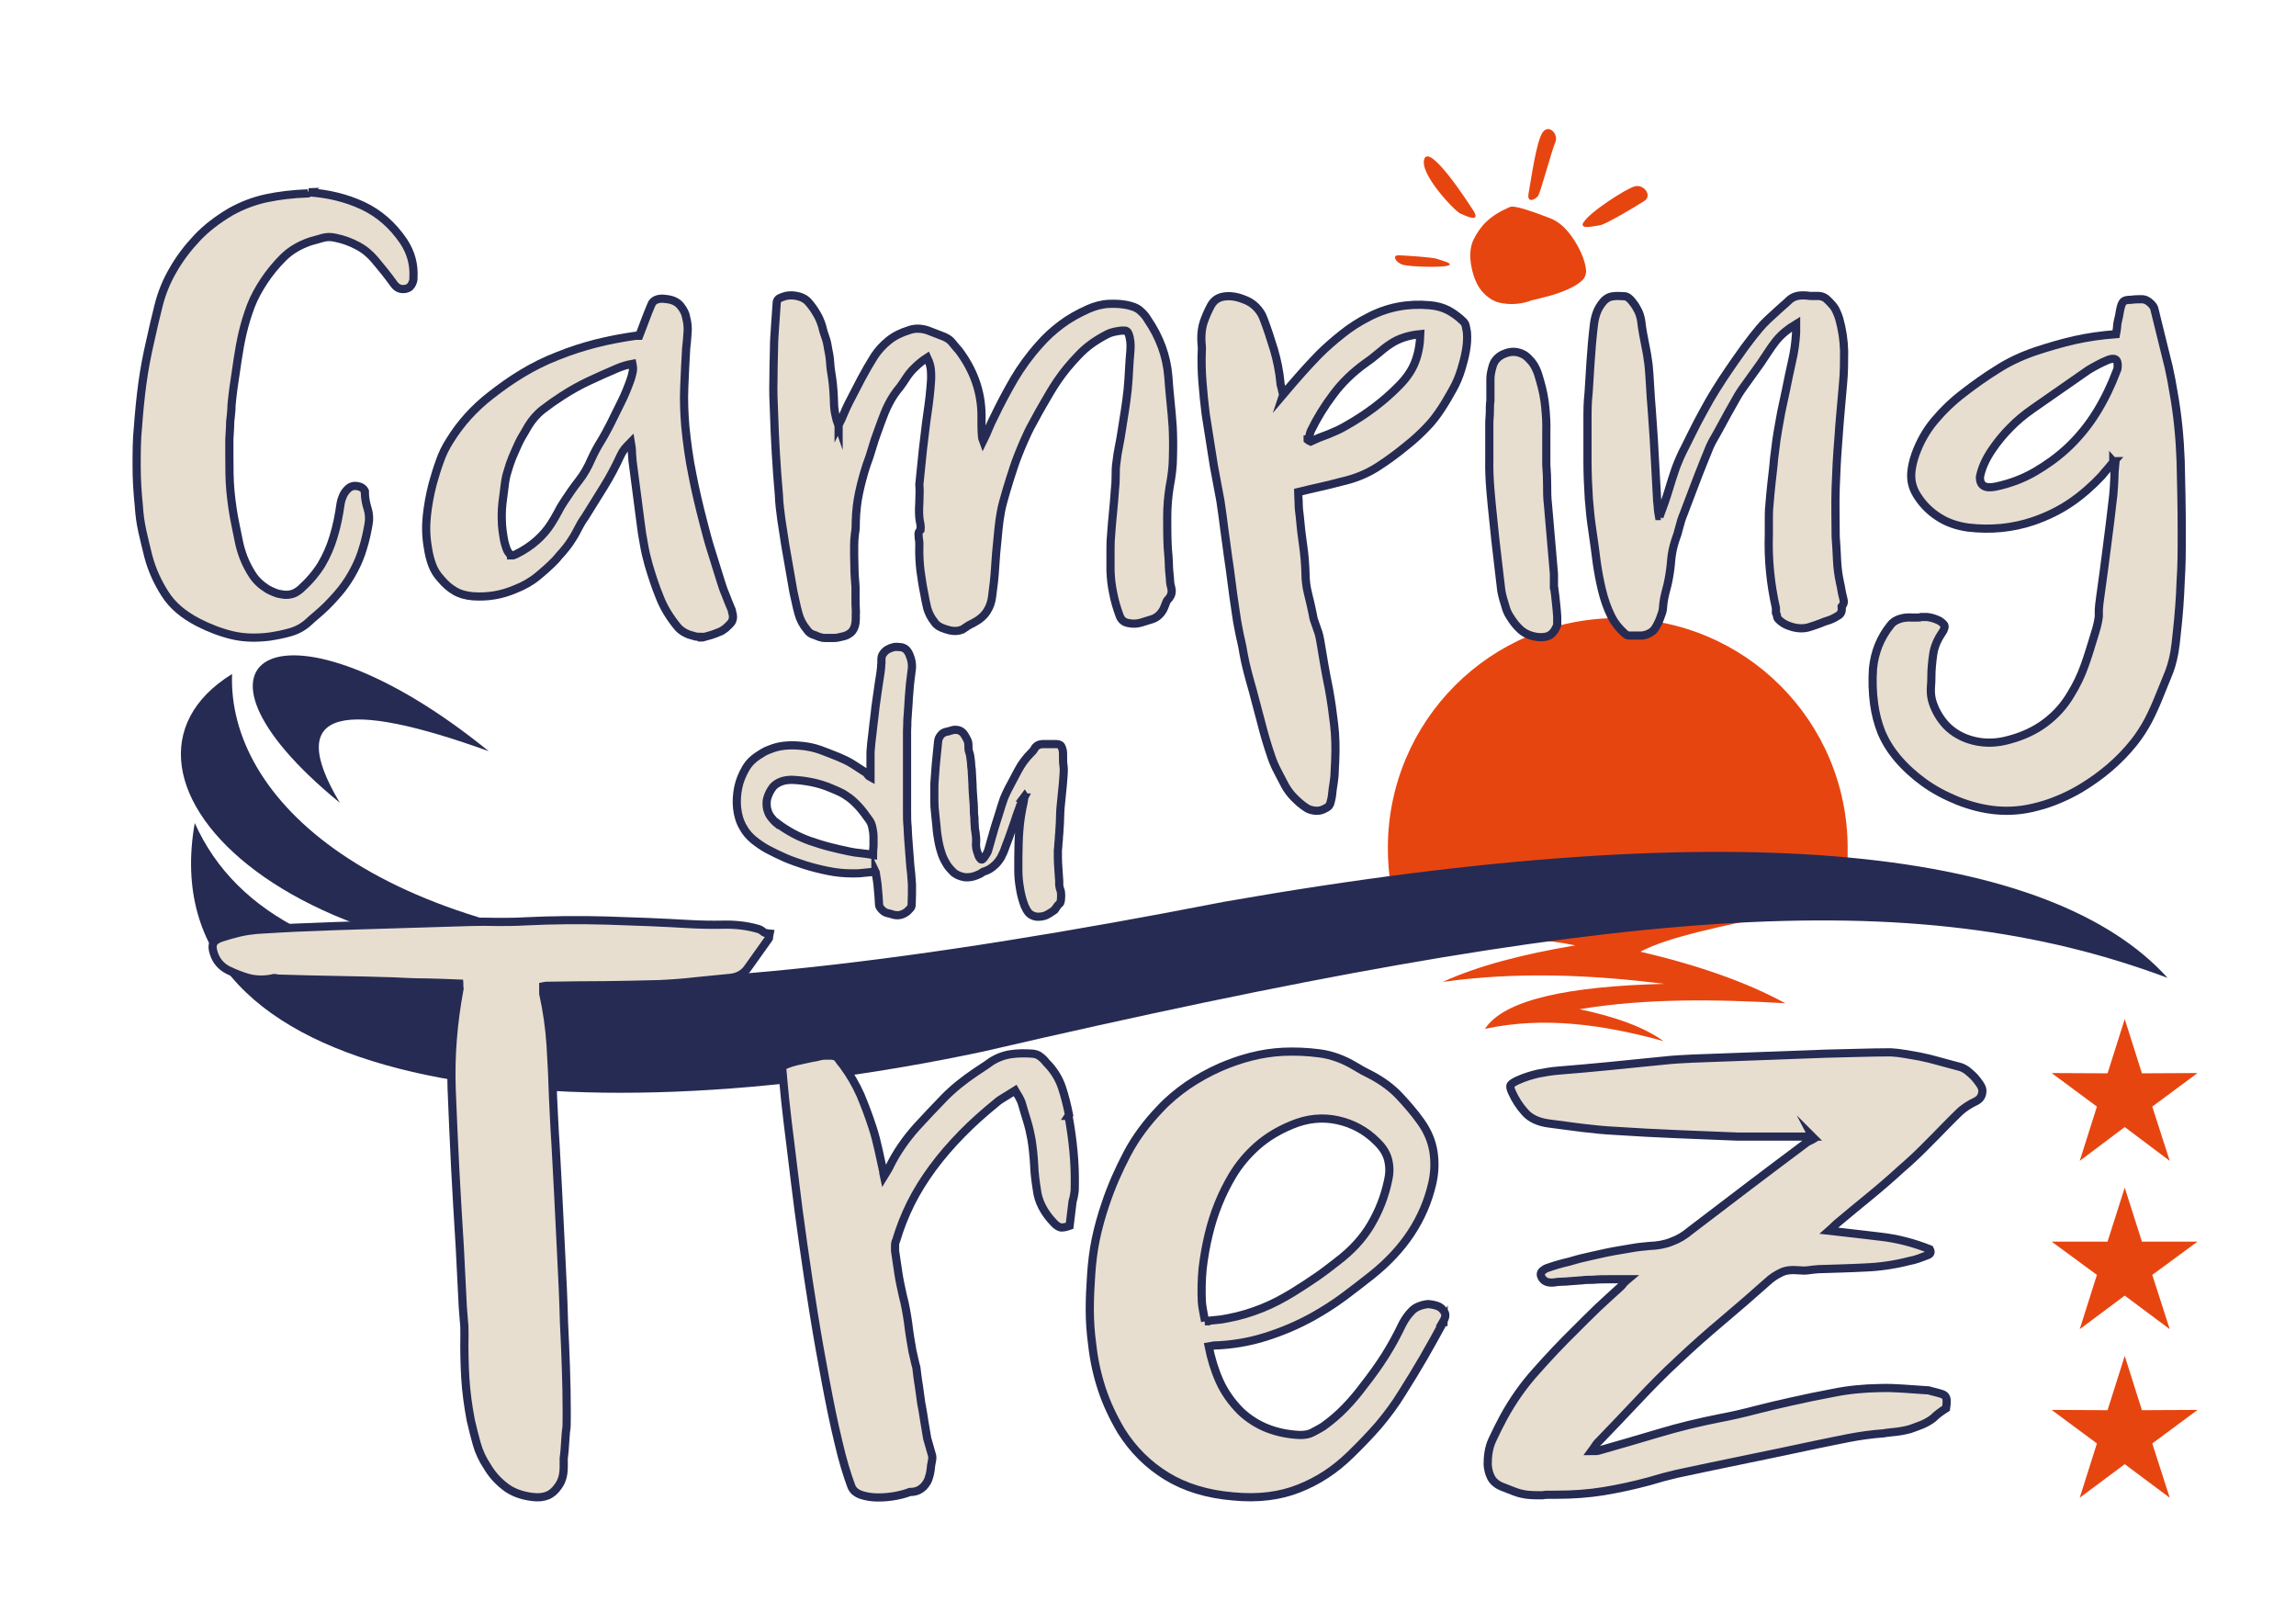 <?xml version="1.0" encoding="UTF-8"?>
<svg id="Calque_1" data-name="Calque 1" xmlns="http://www.w3.org/2000/svg" version="1.1" viewBox="0 0 841.9 595.3">
  <defs>
    <style>
      .cls-1, .cls-2 {
        fill-rule: evenodd;
      }

      .cls-1, .cls-2, .cls-3 {
        stroke-width: 0px;
      }

      .cls-1, .cls-3 {
        fill: #e74510;
      }

      .cls-2 {
        fill: #262b53;
      }

      .cls-4 {
        fill: #e7ded0;
        stroke: #262b53;
        stroke-miterlimit: 10;
        stroke-width: 3px;
      }
    </style>
  </defs>
  <path class="cls-1" d="M593.2,226.7c46.6,0,84.3,37.7,84.3,84.3s-.9,14.3-2.7,21.1l-161.2,6.9c-3.1-8.8-4.7-18.2-4.7-28.1,0-46.6,37.7-84.3,84.3-84.3h0Z"/>
  <path class="cls-2" d="M85.1,247.1c-1.7,45.2,50.7,96.4,173.6,102.8-150,19.9-231.6-67-173.6-102.8h0Z"/>
  <path class="cls-2" d="M179.2,275.4c-52.7-19-75.5-16.1-54.6,18.9-66.4-54.3-19.9-79.4,54.6-18.9h0Z"/>
  <path class="cls-1" d="M540.9,344.2c35.4-8.9,73.4-11.3,113.3-9.4-22.2,4.6-42.3,8.6-52.7,14.1,21.3,5,39,11.2,53.1,18.9-25.9-1.5-51.4-1.8-75.4,2.2,12.8,2.7,23.4,6.4,30.8,11.7-21.8-6-43.7-9.2-65.5-4.5,7.1-10.8,30.8-15.6,65.7-16.5-27.1-3.4-54.1-4.5-81.2-.7,12.9-5.9,29.4-10.2,48.6-13.4-10.6-2.3-23.1-2.8-36.4-2.4h-.3Z"/>
  <path class="cls-2" d="M71.4,301.7c30.7,68.6,149.7,73.4,377.5,28.9,192.7-33.8,303.9-18.6,345.9,27.9-93.6-35-203-26.6-434.2,27-155.4,33.1-306.4,14.8-289.2-83.7h0Z"/>
  <path class="cls-4" d="M113.2,70.5c7.2.5,13.8,2.1,19.8,4.9s11,7.2,15,13.1c2.7,4.1,3.9,8.5,3.6,13.4,0,.5,0,.9-.1,1.1-.2.7-.5,1.3-.9,1.8-.4.6-1,.9-1.9,1.1-1.7.3-3.1-.2-4.2-1.7-1.1-1.5-2.2-3-3.4-4.5s-2.5-3-3.7-4.5c-1.8-2.1-3.8-3.8-6.3-5.1-2.4-1.3-5.1-2.3-8-2.9-1.7-.4-3.2-.4-4.7,0s-3,.9-4.6,1.3c-4.1,1.4-7.4,3.4-10,6s-4.9,5.4-6.9,8.4-3.7,6.1-4.9,9.2c-1.2,3.2-2.2,6.4-3,9.8s-1.4,6.8-1.9,10.2-1,6.7-1.5,10.2c-.3,2.1-.5,4.2-.7,6.2,0,2-.3,4.1-.5,6.2,0,2.1-.2,4.2-.3,6.3,0,2.1,0,4.2,0,6.3,0,4.3,0,8.6.4,12.8s1,8.4,1.9,12.6c.4,1.9.8,3.9,1.2,5.9.4,2,1,3.9,1.7,5.8.9,2.3,2,4.4,3.3,6.4s3.1,3.7,5.5,5.2c.8.4,1.5.8,2.3,1.1.7.3,1.5.6,2.3.7,1.4.3,2.6.4,3.9.1,1.2-.2,2.4-.9,3.6-1.9,3.1-2.8,5.6-5.7,7.6-8.9,1.9-3.2,3.4-6.6,4.5-10.3,1.2-3.9,2-7.9,2.6-12.2.2-1.1.5-2,.9-2.9s1-1.7,1.8-2.5c1-.9,2.1-1.2,3.4-1,1.3.2,2.3.8,2.8,1.9v.6c0,1.9.4,3.9,1,5.8.6,1.9.7,3.9.3,5.9-.5,2.8-1.1,5.7-2,8.5-.8,2.8-1.9,5.5-3.3,8.1-1.3,2.5-2.8,4.8-4.5,7-1.7,2.1-3.6,4.2-5.7,6.3-1.1,1.1-2.2,2-3.3,3-1.1.9-2.2,1.9-3.3,2.9-1.9,1.7-4.1,2.9-6.6,3.6-2.4.7-5,1.2-7.6,1.6-4.9.6-9.4.5-13.6-.5s-8.4-2.6-12.5-4.7c-5.4-2.8-9.5-6.2-12.2-10.5-2.7-4.2-4.8-8.8-6.1-13.7-.8-3.1-1.5-6.2-2.2-9.2-.7-3.1-1.1-6.2-1.3-9.4-.5-4.9-.8-9.7-.8-14.5s0-9.7.5-14.5c.4-5.4.9-10.6,1.6-15.8.7-5.2,1.7-10.4,2.9-15.6,1-4.5,2-8.9,3.1-13.2,1.1-4.3,2.8-8.6,5.2-12.7,2.5-4.4,5.5-8.3,8.9-11.9,3.4-3.6,7.5-6.7,12.2-9.5,4.1-2.3,8.5-4,13.1-5,4.7-1,9.8-1.6,15.3-1.8l.4-.4Z"/>
  <path class="cls-4" d="M257.4,233.5c-1.1,0-2.1,0-3.2-.4-.9-.2-1.8-.5-2.8-1s-2-1.2-2.8-2.1c-2.9-3.5-5.2-7.2-6.7-11.1-1.6-3.9-2.9-7.9-4.1-12-.7-2.5-1.3-5-1.7-7.5-.5-2.5-.9-5.1-1.2-7.7-.5-3.9-1-7.7-1.5-11.5s-1-7.6-1.5-11.5c0-1.1-.2-2.1-.2-3.2s-.2-2.2-.4-3.4c-.9.9-1.6,1.7-2.3,2.5-.6.8-1.1,1.6-1.5,2.5-1.8,3.9-3.8,7.7-6.1,11.4s-4.6,7.4-6.9,11.1c-1.1,1.5-2,3.1-2.8,4.7-.8,1.6-1.7,3.1-2.8,4.7-.8,1.1-1.6,2.2-2.5,3.2s-1.8,2-2.6,3c-2.1,2.2-4.4,4.2-6.7,6.1-2.3,1.9-5.1,3.5-8.2,4.7-4.9,2.1-10,3-15.5,2.6-2.5-.2-4.7-.8-6.6-1.9-1.9-1.1-3.6-2.6-5-4.3-1.6-1.7-2.7-3.5-3.4-5.5-.7-1.9-1.2-4-1.5-6.1-.7-3.9-.8-7.8-.4-11.6.4-3.8,1.1-7.7,2.1-11.6.8-2.8,1.6-5.6,2.6-8.3.9-2.7,2.2-5.4,3.9-8,3.8-6.1,8.7-11.6,14.9-16.4,3.7-2.9,7.5-5.6,11.5-8s8.3-4.6,13-6.4c4.7-1.9,9.4-3.4,14.1-4.6,4.7-1.2,9.6-2.1,14.5-2.8.3,0,.5,0,.7,0,.2,0,.4,0,.6,0,.8-2,1.5-4,2.2-5.8s1.4-3.7,2.2-5.5c.3-.9.9-1.5,1.8-1.9.9-.4,2.1-.5,3.4-.3,2.4.2,4.3,1,5.5,2.5s1.9,2.9,2.1,4.3c.5,1.9.7,3.8.5,5.7-.1,1.9-.3,3.9-.5,5.7-.3,4.8-.5,9.5-.7,14.3-.2,4.7,0,9.5.4,14.3.6,6,1.4,11.9,2.6,17.7,1.1,5.8,2.5,11.6,4,17.4.9,3.5,1.8,7,2.9,10.4s2.1,6.9,3.2,10.3c.6,1.9,1.2,3.9,2,5.7.7,1.9,1.5,3.8,2.3,5.7,0,.3.2.9.4,1.7.2,1.1,0,2-.4,2.7-.5.7-1.2,1.4-2.2,2.3-.8.6-1.6,1.2-2.6,1.5-.9.4-1.8.7-2.7,1-1.1.3-2.1.6-3.2.9h-.2ZM187.4,203.6h.7c.6-.2,1-.3,1.3-.5,5.4-2.7,9.7-6.4,12.7-11.1.9-1.4,1.7-2.8,2.4-4.1.7-1.4,1.5-2.8,2.4-4.1,1.7-2.6,3.4-5.1,5.3-7.5,1.9-2.4,3.4-5.1,4.6-7.9,1-2.2,2.1-4.3,3.4-6.4,1.3-2.1,2.4-4.2,3.5-6.3,1.4-2.8,2.7-5.5,4.1-8.3,1.4-2.8,2.5-5.6,3.5-8.4.3-.9.5-1.8.7-2.7s.1-1.9-.1-2.9c-1.1.2-2.1.4-3,.7s-1.8.6-2.7,1c-3.5,1.5-6.9,3-10.3,4.6-3.4,1.6-6.6,3.4-9.7,5.4-2.5,1.6-4.9,3.3-7.1,5-2.2,1.7-4,3.8-5.4,6.1-.6,1.1-1.2,2.1-1.8,3.1s-1.2,2-1.7,3.1c-.8,1.7-1.5,3.4-2.3,5.2-.7,1.7-1.3,3.5-1.8,5.3-.5,1.5-.8,3.1-1,4.7-.2,1.6-.4,3.2-.6,4.8-.4,2.7-.6,5.4-.5,8,0,2.7.4,5.3.9,8,.2.9.5,1.8.8,2.7s.9,1.8,1.7,2.5h0Z"/>
  <path class="cls-4" d="M307.5,155.9c.8-1.6,1.5-3.1,2-4.4s1.2-2.7,1.9-4.1c1.5-2.8,2.9-5.7,4.4-8.5s3.1-5.6,4.8-8.3c1.4-2.1,3.1-4,5.2-5.7s4.5-2.9,7.4-3.8c2.1-.8,4.4-.8,6.9,0,1.1.4,2.1.8,3.1,1.2,1,.4,2,.8,3.1,1.2,1.3.6,2.3,1.3,3,2.3.7.9,1.5,1.8,2.3,2.7,5.4,7.2,8.2,15,8.3,23.5v4.1c0,1.4.1,2.8.2,4.1,0,.2.1.7.4,1.5.8-1.6,1.5-3.2,2.1-4.7s1.3-2.9,2-4.3c2.2-4.6,4.6-9.1,7.2-13.6,2.6-4.4,5.7-8.7,9.3-12.7,2.4-2.8,5.1-5.2,8-7.4s6.2-4,9.9-5.7c2.5-1.1,5.1-1.8,7.7-1.9s5.3,0,8,.8c1.5.4,2.7,1,3.6,1.9,1,.9,1.8,1.8,2.5,3,4.5,6.6,7,13.5,7.6,20.9.2,3.1.5,6.1.8,9.2.3,3,.6,6.1.8,9.2.2,3.7.2,7.4.1,11.1,0,3.6-.5,7.3-1.2,10.9-.6,3.7-.9,7.5-.9,11.2s0,7.5.2,11.3c.2,1.9.3,3.7.4,5.6,0,1.9.2,3.7.4,5.6,0,.5,0,1,.1,1.5,0,.5.2,1,.3,1.5.2.7.3,1.4.2,2.1,0,.7-.4,1.4-.9,2.1-.5.5-.9,1-1.1,1.6s-.5,1.2-.7,1.8c-.4,1-1,1.9-1.8,2.7s-1.7,1.3-2.6,1.6c-1.4.4-2.8.9-4.2,1.3s-3,.5-4.7.1c-1.6-.3-2.6-1.3-3.1-2.8-1-2.7-1.8-5.4-2.3-8.1-.6-2.7-.9-5.5-1-8.3v-6.4c0-2.1,0-4.3.2-6.4.2-2.8.4-5.5.7-8.3.3-2.8.5-5.5.7-8.3.2-1.8.3-3.5.3-5.2s0-3.4.3-5.2c.2-1.9.5-3.8.9-5.7s.7-3.8,1-5.7c.4-2.6.8-5.1,1.2-7.6.4-2.5.7-5,1-7.6.2-2.3.4-4.7.5-7.1.1-2.3.3-4.7.5-7.1.2-2.3,0-4.5-.7-6.3-.3-.8-.9-1.2-1.9-1.1-1.1,0-2.1.2-3.1.4-1,.2-1.9.5-2.9,1-4.1,2.1-7.6,4.6-10.4,7.6-2.9,3-5.5,6.1-7.8,9.5-1.7,2.5-3.2,5.1-4.7,7.7-1.5,2.6-3,5.2-4.4,7.9-1.1,1.9-2,3.9-2.9,5.9s-1.7,4-2.5,6c-1.1,2.8-2,5.7-2.9,8.5s-1.7,5.6-2.5,8.5c-.6,2.2-1,4.4-1.3,6.6-.3,2.2-.5,4.4-.7,6.6-.4,3.6-.7,7.1-.9,10.6-.2,3.5-.6,7-1.1,10.6-.2,1.9-.8,3.8-1.9,5.5s-2.7,3.1-5,4.3c-.7.3-1.3.7-1.9,1-.6.4-1.2.8-1.8,1.2-.2.2-.4.3-.6.3s-.4.1-.6.2c-1.5.4-3.2.3-5.2-.4-2-.6-3.5-1.5-4.2-2.7-1.3-1.6-2.1-3.3-2.6-5-.4-1.7-.8-3.5-1.1-5.4-.6-2.8-1-5.7-1.4-8.5-.3-2.8-.5-5.7-.4-8.6v-1.5c0-.5-.1-1.1-.2-1.6,0-.6-.1-1.1-.1-1.6s.2-1,.7-1.5c0-.2.1-.4.1-.8,0-1-.2-1.9-.4-2.9-.1-.9-.2-1.8-.2-2.7s0-2.4.1-3.6c0-1.2.1-2.5.1-3.8v-1.3c0-.5-.1-1-.1-1.5l1.3-12.8c.2-1.7.4-3.4.6-5,.2-1.7.4-3.3.6-5,.3-2.1.6-4.2.9-6.4.3-2.1.5-4.3.7-6.4.2-1.9.3-3.7.2-5.5,0-1.8-.5-3.6-1.4-5.5-1.7,1.1-3.2,2.3-4.5,3.6-1.4,1.3-2.5,2.7-3.5,4.3-.6,1-1.3,1.9-2,2.9-.8.9-1.5,1.9-2.2,2.9-1.4,2.1-2.5,4.3-3.4,6.5s-1.7,4.5-2.5,6.7c-.8,2.1-1.5,4.2-2.1,6.3s-1.3,4.2-2.1,6.3c-1.1,3.4-2,6.8-2.7,10.1s-1.1,6.8-1.2,10.3c0,1.5,0,3.1-.3,4.6-.2,1.5-.3,3-.3,4.6,0,2.5,0,5,.1,7.5,0,2.5.2,4.9.4,7.4v4.2c0,1.4,0,2.8.1,4.2,0,.6.1,1.1,0,1.6v1.6c0,1.4-.2,2.6-.6,3.5s-.9,1.6-1.7,2.1c-.7.5-1.6.9-2.7,1.1-1.1.3-2.1.5-3.1.5h-3.1c-.7,0-1.3-.1-1.9-.3s-1.2-.4-1.8-.7c-.8-.2-1.3-.5-1.7-.7-.3-.2-.8-.6-1.2-1.2-1.6-1.9-2.6-3.8-3.2-6-.4-1.4-.7-2.7-1-4.1-.3-1.3-.6-2.7-.9-4.1-.5-2.8-1-5.7-1.5-8.6-.5-2.9-1-5.7-1.5-8.6-.5-3.1-.9-6.1-1.4-9.1-.4-3-.8-6-.9-9.1-.9-10.2-1.5-20.4-1.8-30.6-.2-3.8-.3-7.6-.2-11.3,0-3.7.1-7.5.2-11.4,0-2.8.2-5.7.4-8.5.2-2.8.4-5.7.6-8.5,0-1,.6-1.7,1.8-2.1,1.7-.7,3.5-.9,5.5-.5s3.5,1.2,4.6,2.6c1.1,1.3,2,2.6,2.8,4,.8,1.3,1.4,2.8,1.9,4.3.3,1.4.7,2.7,1.2,4.1.5,1.3.8,2.7,1,4.1.4,1.8.7,3.6.8,5.4.1,1.8.4,3.7.7,5.5.4,2.8.6,5.7.7,8.7,0,3,.6,6,1.7,9.1v-.4Z"/>
  <path class="cls-4" d="M470.6,144.5c2.2-2.6,4.4-5.1,6.5-7.5s4.3-4.7,6.5-7c2.7-2.7,5.6-5.2,8.5-7.5,3-2.4,6.2-4.5,9.8-6.3,6.9-3.6,14.3-5,22.3-4.3,2.5.2,4.8.8,6.9,1.9,2,1.1,3.9,2.5,5.5,4.1.5.5.8,1.1.9,1.8s.3,1.4.4,2.1c.2,2.4,0,4.7-.4,6.9-.4,2.3-1,4.5-1.7,6.8-.8,2.6-1.8,5-3.1,7.3s-2.6,4.6-4.1,6.9c-1.7,2.6-3.5,5-5.7,7.2-2.1,2.2-4.4,4.3-6.9,6.3-3.4,2.8-7,5.5-10.9,8s-8.3,4.3-13.3,5.4c-2.5.7-5.1,1.3-7.7,1.9-2.6.6-5.3,1.2-8.1,1.9,0,1.4.2,2.8.2,4.3s.2,3,.4,4.6c.3,3.5.7,7,1.2,10.4s.8,7,.9,10.5c0,2.4.3,4.9.9,7.3.6,2.4,1.2,4.9,1.7,7.4.2,1.2.4,2.2.7,2.9.2.7.5,1.4.7,2s.4,1.3.7,2c.2.7.5,1.7.7,3,.5,3,1,6,1.5,8.9.5,3,1.1,5.9,1.7,8.9.8,4.4,1.4,8.7,1.9,13,.5,4.3.6,8.6.4,13,0,1.5-.2,2.9-.2,4.3s-.2,2.9-.4,4.3c-.2,1.2-.4,2.5-.5,3.7-.1,1.3-.4,2.5-.7,3.6-.2.6-.6,1.2-1.3,1.6-.7.4-1.5.8-2.3,1-.9.2-1.8.2-2.8,0s-1.8-.5-2.5-1c-1.7-1.1-3.1-2.4-4.4-3.7-1.3-1.3-2.4-2.8-3.3-4.4-.9-1.7-1.8-3.4-2.7-5.2-.9-1.7-1.7-3.5-2.3-5.3-1.4-4.1-2.6-8.1-3.6-12.1-1.1-4-2.1-8-3.2-12.1-.7-2.4-1.3-4.6-1.9-6.9-.6-2.2-1.1-4.5-1.5-6.7-.3-1.9-.6-3.4-.9-4.7s-.6-2.5-.8-3.7c-.2-1.2-.5-2.4-.7-3.7s-.4-2.9-.7-4.7c-.5-3.2-.9-6.3-1.3-9.4-.4-3.1-.8-6.3-1.3-9.4-.5-3.5-.9-6.9-1.4-10.3-.4-3.4-.9-6.8-1.4-10.2-.4-2.1-.8-4.2-1.2-6.4-.4-2.1-.8-4.3-1.2-6.4-.5-3.2-1-6.3-1.5-9.5s-1-6.3-1.5-9.5c-.5-4-.9-7.9-1.2-11.9-.3-3.9-.4-7.9-.2-12,0-.6,0-1.3-.1-1.8,0-.6-.1-1.1-.1-1.7,0-2.3.2-4.4.9-6.4.7-2,1.6-4.1,2.7-6.1,1.1-1.9,2.7-2.9,4.8-3.2,2.1-.3,4.5,0,7,1,1.8.6,3.4,1.6,4.6,2.8,1.2,1.2,2.2,2.6,2.8,4.3,1.5,3.9,2.7,7.7,3.9,11.6,1.1,3.8,1.9,7.7,2.3,11.8,0,.7.2,1.3.4,1.9.1.6.3,1.4.5,2.2l.2.2ZM479.5,161.2c.4.3.7.6,1,.7,2.1-1,4.3-1.9,6.6-2.7,2.2-.9,4.3-1.8,6.3-3,7.5-4.2,14-9.1,19.5-14.7,2.8-2.8,4.8-5.7,6-8.8s1.8-6.5,1.9-10.2c-4.3.4-7.9,1.6-10.8,3.5-1.7,1.1-3.2,2.3-4.7,3.6s-3.1,2.5-4.7,3.6c-4.7,3.4-8.6,7.2-11.7,11.4-3.2,4.2-5.9,8.6-8.2,13.3-.2.6-.4,1.1-.5,1.6s-.3,1.1-.5,1.6h-.2Z"/>
  <path class="cls-4" d="M569.9,215.5c.3,2.1.5,4.1.7,6,.2,1.6.3,3.2.4,4.6,0,1.5,0,2.5,0,3-.5,1.5-1.3,2.7-2.3,3.5-1.1.8-2.5,1.1-4.4,1-2.8-.3-5-1.2-6.6-2.6-1.6-1.4-2.9-3.1-4-4.9-.8-1.2-1.3-2.4-1.6-3.5s-.6-2.1-.9-3c-.3-1-.5-2-.7-3-.5-4.3-1-8.6-1.5-12.8s-1-8.5-1.4-12.8c-.4-3.8-.8-7.6-1.1-11.3s-.5-7.5-.4-11.4c0-2.2,0-4.4,0-6.6v-6.6c0-1.4.2-2.7.2-4.1s0-2.7.2-4.1v-8c0-1.6.4-3.2.9-4.9.6-1.9,2-3.4,4.2-4.3,2.2-.9,4.3-1,6.5,0,.8.3,1.4.8,2,1.3.5.5,1,1.1,1.5,1.6.9,1.1,1.5,2.3,2,3.5s.8,2.5,1.2,3.8c.9,3.1,1.5,6.1,1.8,9.2.3,3,.5,6.1.4,9.2,0,2.1,0,4.2,0,6.1v6.1h0c.2,2.4.3,4.8.3,7.2s0,4.8.3,7.2l2.2,25.5c0,.9,0,1.7,0,2.5v2.5h0Z"/>
  <path class="cls-3" d="M561.9,110c-1.7.7-3.6,1.2-5.9,1.4-2.2.2-4.4,0-6.5-.5-2.1-.6-4.1-1.9-5.9-3.9-1.8-2-3.2-5-4-8.9-.8-4-.6-7.3.6-10,1.3-2.7,2.9-5,4.8-6.8,2.2-2.1,5.1-3.9,8.4-5.3.8-.5,2.7-.2,5.7.7,2.9.9,6,2,9,3.2,3.4,1.2,6.4,3.9,9.1,8.1,2.7,4.2,4.1,8,4.4,11.2,0,1.6-.6,3-1.9,4-1.3,1.1-3,2.1-5.1,3s-4.3,1.7-6.5,2.3c-2.2.6-4.4,1.1-6.3,1.6h.1Z"/>
  <path class="cls-4" d="M608.5,189.4c.6-1.6,1.2-3.3,1.8-4.9.6-1.7,1.1-3.3,1.6-4.9.8-2.8,1.7-5.4,2.6-8.1,1-2.6,2.1-5.2,3.5-7.8,1.4-2.8,2.8-5.7,4.3-8.6,1.5-2.9,3.1-5.7,4.7-8.6,1.5-2.5,3-5,4.6-7.4s3.2-4.8,4.9-7.2c1.4-1.9,2.7-3.9,4.1-5.7,1.4-1.9,2.8-3.7,4.4-5.6,1-1.2,2.1-2.4,3.3-3.5s2.4-2.2,3.6-3.3c.7-.6,1.3-1.2,2-1.8.6-.5,1.3-1.1,2-1.8,1.3-1.3,3-1.9,5.1-1.9s2.1.2,3,.2,1.9,0,2.8,0,2.1.4,2.8,1,1.3,1.2,1.9,1.9c.8.8,1.4,1.7,1.8,2.6.4.9.8,1.8,1.1,2.8,1.1,4,1.7,7.9,1.8,11.9,0,3.9,0,7.9-.4,12-.3,3.4-.6,6.8-.9,10.2-.3,3.4-.6,6.8-.8,10.2-.5,5.9-.8,11.8-1,17.8-.2,5.9,0,11.8,0,17.8.2,2.8.4,5.7.5,8.5s.5,5.7,1.1,8.5c.2.9.4,1.7.5,2.5s.3,1.6.5,2.4c.2.7.3,1.3.4,1.9,0,.6-.2,1.2-.8,1.9h0v.2c.2,1.4-.2,2.4-1.1,3s-2,1.2-3.3,1.7c-1.3.4-2.5.8-3.6,1.3-1.2.4-2.4.9-3.8,1.3-1.9.6-4,.6-6.2,0s-3.9-1.5-5.2-2.9c-.3-.3-.5-.7-.5-1.1s-.2-.8-.4-1.2c0-.3,0-.6,0-.9s0-.6,0-.9c-2-8.8-2.9-17.8-2.6-27v-5.3c0-1.7,0-3.5.2-5.3.2-2.8.5-5.7.8-8.5s.7-5.7.9-8.5c.3-2.3.6-4.7.9-7.1.3-2.3.8-4.7,1.2-7.1.3-1.9.7-3.7,1.1-5.6.4-1.9.8-3.7,1.2-5.6.7-3.5,1.4-6.9,2.2-10.4.8-3.4,1.3-6.9,1.5-10.5,0-.5,0-1,0-1.5v-1.7c-3,1.8-5.4,3.8-7.3,6.1-1.1,1.4-2.1,2.8-3,4.2-.9,1.4-1.9,2.8-2.8,4.2-1.1,1.5-2.2,3.1-3.3,4.6s-2.2,3.1-3.3,4.6c-1.2,1.7-2.2,3.4-3.1,5.1-1.4,2.4-2.7,4.8-4,7.2s-2.6,4.8-4,7.2c-.6,1.1-1.1,2.3-1.6,3.6s-1,2.5-1.5,3.7c-1.3,3.2-2.5,6.3-3.7,9.5s-2.4,6.3-3.6,9.5c-.7,1.6-1.2,3.3-1.6,4.9-.4,1.7-.9,3.3-1.5,4.9-.8,2.4-1.3,4.8-1.5,7.2-.2,2.5-.5,4.9-1,7.4-.2,1.1-.5,2.3-.8,3.4-.3,1.1-.6,2.3-.8,3.4-.2,1.1-.3,2.1-.4,3.1,0,1-.3,2-.7,3-.5,1.6-1.2,3.1-2,4.4-.4.7-.8,1.1-1.2,1.5-.4.3-1.1.7-2,1.1-.7.2-1.4.4-2.1.4h-4.4c-.6,0-1.2-.3-1.7-.8-2.1-1.9-3.7-3.9-4.8-6.1-1.6-3.2-2.7-6.5-3.5-9.8s-1.4-6.6-1.9-10c-.5-3.9-1-7.8-1.6-11.7s-1-7.8-1.3-11.7c-.3-4.6-.5-9.3-.5-13.9v-14c0-4.7,0-7.3.4-10.9.2-3.6.5-7.3.7-11.1.3-4.6.7-9.4,1.3-14.3.2-1.4.5-2.8,1-4.1.5-1.4,1.3-2.7,2.3-3.9,1.1-1.3,2.4-2,3.9-2.1,1.4-.2,2.6,0,3.8,0s2.2.9,3.1,2.1c.9,1.1,1.6,2.3,2.1,3.3.5,1.1.9,2.3,1.1,3.7.2,1.6.4,3.2.7,4.7s.6,3.1.9,4.7c.5,2.3.8,4.5,1.1,6.7.2,2.2.4,4.5.5,6.8.2,3.4.4,6.8.7,10.1.2,3.3.5,6.7.7,10.1.2,3.6.4,7.3.6,10.9.2,3.6.4,7.2.6,10.9,0,1.1.2,2.2.3,3.3,0,1.1.2,2.2.4,3.3h.7-.4Z"/>
  <path class="cls-4" d="M775.2,169.1c-.8.9-1.6,1.8-2.3,2.7-.8.9-1.6,1.8-2.3,2.7-3.4,3.6-7.1,6.9-11.2,9.7s-8.7,5.1-14,6.9c-7.5,2.5-15.4,3.3-23.8,2.3-4.2-.6-7.8-1.9-10.7-3.8-3-1.9-5.5-4.3-7.5-7.3-1.8-2.6-2.6-5.2-2.6-7.8s.6-5.2,1.5-7.8c1.6-4.5,3.9-8.7,7-12.4s6.7-7.2,10.8-10.3c4-3.1,8.1-6,12.3-8.6,4.2-2.7,8.9-4.9,13.9-6.6,4.8-1.6,9.6-3,14.4-4.1,4.9-1.1,9.9-1.8,15.2-2.2.2-1,.3-1.9.4-2.7,0-.9.2-1.7.4-2.6.2-.8.4-1.6.5-2.4s.3-1.6.5-2.4c.3-1.1.7-1.7,1.1-2,.4-.3,1.3-.5,2.7-.5,1.3-.2,2.5-.2,3.8-.2s2.4.6,3.4,1.6c.2.2.4.5.7.8.2.3.4.6.5.9.5,2,1,4.1,1.5,6.1s1,4.1,1.5,6.1c.8,3.1,1.5,6.2,2.3,9.3.7,3.1,1.3,6.3,1.8,9.4,1.5,8.3,2.3,16.7,2.6,25.1.2,8.4.4,16.8.4,25.4s0,12.6-.4,18.8c-.2,6.2-.7,12.5-1.4,18.8-.3,3.1-.6,5.5-.9,7.2-.3,1.7-.7,3.3-1.1,4.7-.4,1.4-1,3-1.7,4.6-.7,1.7-1.6,4-2.8,6.9-1.2,3-2.5,5.9-4,8.8-1.5,2.8-3.3,5.6-5.3,8.1-5.2,6.5-11.6,12-19.4,16.7-2.5,1.5-5.1,2.8-7.7,3.9-2.6,1.1-5.3,2.1-8.2,2.8-5.1,1.4-10,1.8-14.8,1.4s-9.6-1.6-14.4-3.5c-4.7-1.9-8.8-4.1-12.4-6.7-3.6-2.6-6.9-5.6-9.8-9-2.5-3-4.4-6.1-5.8-9.4-1.3-3.3-2.2-6.7-2.7-10.4-.6-4.4-.7-8.8-.4-13.1.6-5.9,2.7-11.2,6.4-15.8.8-1.1,1.9-1.8,3.4-2.3s3-.6,4.7-.5h1.6c.6,0,1.1,0,1.6-.2h2.2c.9.1,1.7.3,2.6.6.8.3,1.6.6,2.2,1,.6.4,1.1.9,1.4,1.3.2.5.2.9,0,1.3-.2.7-.4,1.1-.6,1.3-1.8,2.6-3,5.3-3.4,8-.4,2.8-.7,5.6-.7,8.4s-.2,3.3-.2,4.9.2,3.3.8,4.9c1,2.9,2.6,5.6,4.8,8,2.7,2.8,6.1,4.7,10.2,5.7,4.1,1,8.4.9,13-.4,5.2-1.4,9.6-3.5,13.3-6.3s6.8-6.2,9.2-10.3c2.1-3.4,3.8-6.9,5.1-10.6,1.3-3.6,2.4-7.3,3.5-10.9.7-2.2,1.1-3.7,1.3-4.7.2-.9.3-1.7.4-2.4,0-.6,0-1.4,0-2.3,0-.9.2-2.5.5-4.7.9-6.2,1.7-12.5,2.5-18.7s1.6-12.5,2.3-18.8c.2-2,.3-4.1.4-6.1,0-2,.2-4.1.4-6.1-.2,0-.3-.1-.4-.2,0,0-.2,0-.4-.2v.2ZM726,175c0,3.1,1.9,4.2,5.8,3.4,5.2-1.1,10-2.9,14.3-5.4s8.2-5.3,11.8-8.6c4.4-4.1,8-8.6,10.9-13.3s5.3-9.7,7.3-15c.3-.6.4-1.1.4-1.7.2-2.8-1.1-3.5-3.9-2.3-2.6,1.1-4.9,2.4-6.9,3.6-3.4,2.4-6.8,4.7-10.2,7.1-3.4,2.4-6.8,4.7-10.2,7.1-3,2.1-5.8,4.4-8.2,6.9-2.5,2.5-4.7,5.2-6.6,8-2.4,3.5-3.9,6.9-4.5,10.1h0Z"/>
  <g>
    <path class="cls-4" d="M168.4,360.6c-4.2-.2-8.2-.3-12.2-.4-4,0-8-.2-12-.4-6.8-.2-13.7-.4-20.6-.5s-13.8-.3-20.8-.5c-.6,0-1.2,0-1.7-.2-.5-.1-1.1,0-1.7.2-2.9.5-5.6.4-8.1-.2-2.5-.7-5.1-1.7-7.6-2.9-2.7-1.4-4.4-3.4-5.3-6.2-.5-1.5-.6-2.7-.2-3.6s1.5-1.7,3.2-2.2c2.1-.7,4.3-1.3,6.4-1.8s4.3-.8,6.4-1c6.4-.4,12.9-.8,19.4-1,6.5-.3,13-.5,19.6-.7,6.6-.2,13.1-.4,19.7-.6,6.6-.2,13.1-.4,19.7-.6,3.3-.1,6.5-.1,9.8,0,3.2,0,6.5,0,9.8-.2,10.2-.5,20.4-.6,30.4-.3s20.2.7,30.4,1.3c3.8.2,7.9.3,12.3.2,4.4-.1,8.5.4,12.1,1.4,1,.2,1.7.6,2.2,1,.4.5,1.3.8,2.6.9-.1.5-.2.9-.2,1.2s0,.5-.2.7l-7.4,10.4c-1.5,2.3-3.7,3.6-6.6,3.9-4.4.4-8.8.9-13.1,1.3-4.3.5-8.6.8-12.9,1-6.8.2-13.5.3-20.1.4-6.6,0-13.3.1-20.1.2h-1.1c-.4,0-.8.1-1.3.2v2.7c1.4,6.3,2.3,12.7,2.7,19,.4,6.4.7,12.8.9,19.4.3,5.7.5,11.3.9,16.8.3,5.5.6,11.1.9,16.8.4,8.1.8,16.2,1.2,24.2s.8,16.1,1,24.3c.3,5.6.5,11.1.7,16.6s.3,11.1.3,16.7,0,4.6-.3,6.9c-.2,2.3-.3,4.6-.5,7-.1.8-.2,1.7-.3,2.7v2.8c0,1.4-.1,2.7-.4,3.9-.3,1.2-.8,2.4-1.7,3.6-1.1,1.6-2.4,2.7-3.9,3.3s-3.3.8-5.6.5c-4-.5-7.4-1.8-9.9-3.8-2.6-2-4.8-4.4-6.5-7.3-1.8-2.7-3.1-5.5-3.9-8.4-.8-2.8-1.5-5.7-2.2-8.7-1-5.3-1.7-10.5-2-15.6-.3-5.2-.4-10.4-.3-15.6,0-1.8,0-3.5-.2-5.1-.1-1.6-.3-3.3-.4-5.1l-1.1-21.8c-.6-9.8-1.2-19.5-1.7-29.2-.5-9.6-.9-19.4-1.3-29.2-.4-12.1.6-24.1,2.8-36,.1-.3.2-.7,0-1v-1.3h0Z"/>
    <path class="cls-4" d="M391.8,409.1c.8,4.3,1.4,8.6,1.8,12.8.4,4.2.6,8.5.5,13,0,.9,0,1.9-.2,2.8-.1.9-.3,1.8-.6,2.7l-1.1,9c-1.4.5-2.5.7-3.3.6-.8-.2-1.7-.8-2.6-1.8-3.5-3.7-5.6-7.7-6.1-12-.5-3.1-.9-6.2-1-9.3-.2-3.2-.5-6.3-1-9.3-.4-2.2-.9-4.4-1.6-6.7-.7-2.3-1.4-4.5-2-6.7-.3-.7-.6-1.4-1-2.1s-.9-1.4-1.4-2.3c-1.3.8-2.5,1.6-3.7,2.3-1.2.7-2.3,1.4-3.3,2.3-4.4,3.6-8.6,7.3-12.5,11.3s-7.5,8.1-10.8,12.6c-3,4.1-5.7,8.4-7.9,12.8-2.2,4.4-4,9-5.4,13.7-.3.5-.4,1.1-.4,1.8v2c.4,2.7.8,5.5,1.2,8.1.4,2.7,1,5.4,1.6,8.1.9,3.4,1.5,6.8,2,10.3.4,3.5,1,7,1.6,10.4.3,1.1.5,2.1.7,3s.4,1.9.7,2.8c.3,2.2.5,4.4.9,6.6.3,2.2.6,4.4.9,6.5.4,2.1.8,4.3,1.1,6.5s.8,4.4,1.1,6.5c.3.9.5,1.9.8,2.8.3.9.5,1.9.8,2.8.3.7.3,1.5.2,2.2-.1.7-.3,1.5-.4,2.2-.1,1.4-.3,2.7-.7,4-.3,1.3-1,2.5-2,3.6l-1.1.9c-1,.7-2.3,1.1-4,1.1-1.3.5-3,1-5.1,1.4s-4.3.6-6.5.6-4.2-.3-6.1-.9c-1.8-.6-3.1-1.6-3.7-3.1-1.6-4.3-3.3-9.8-4.8-16.4-1.6-6.6-3.1-13.9-4.6-21.9-1.5-8-3-16.3-4.4-25s-2.7-17.3-3.9-25.8c-1.2-8.5-2.3-16.6-3.2-24.3-.9-7.7-1.8-14.5-2.5-20.4s-1.2-10.6-1.5-14.2-.5-5.5-.5-5.7c.1-.3.7-.7,1.7-1.1s2.2-.8,3.5-1.1c1.3-.3,2.7-.6,4.1-.9s2.5-.5,3.2-.7c.1-.1.4-.2.8-.2s.2,0,.2-.2v.2c.8-.2,1.5-.3,2.2-.3h2c1.4,0,2.3.4,2.8,1.1s1.1,1.6,1.9,2.5c2.5,3.4,4.6,7,6.3,10.8,1.6,3.8,3.1,7.8,4.4,11.8.9,2.7,1.6,5.5,2.2,8.2s1.2,5.5,1.8,8.2v.6c0,.2.2.5.3,1,.5-.8.9-1.6,1.3-2.2s.7-1.2.9-1.7c2.4-4.8,5.6-9.5,9.7-14.1,3.3-3.6,6.6-7.1,10-10.6s7.3-6.6,11.6-9.5c.9-.6,1.8-1.2,2.7-1.8.9-.6,1.9-1.2,2.9-2,2.3-1.5,4.7-2.4,7.3-2.8,2.6-.4,5.3-.4,8.1-.2,1.1.1,2.1.5,2.8,1.1.8.6,1.5,1.3,2.1,2.1,2.8,2.8,4.7,5.9,5.8,9.2,1.1,3.3,1.9,6.6,2.6,10.1l-.2.3Z"/>
    <path class="cls-4" d="M529.3,484.6c-2.4,4.4-4.8,8.8-7.3,13.1-2.5,4.3-5.1,8.6-7.9,13-2.5,4.1-5.4,8-8.6,11.8-3.2,3.7-6.7,7.3-10.3,10.8-5.6,5.5-11.8,9.6-18.9,12.4-7,2.8-15.1,3.8-24.2,2.9-9.5-.8-17.6-3.3-24.3-7.4-6.7-4.1-12.3-9.6-16.7-16.6-3-5.1-5.4-10.2-7.1-15.4-1.7-5.2-2.9-10.6-3.5-16.2-.6-4.3-.9-8.6-.9-12.8s.2-8.5.5-12.8c.3-4.4.8-8.8,1.7-13.1.9-4.3,2.1-8.6,3.6-13,2.1-6.3,4.8-12.4,7.9-18.3s7.2-11.4,12.2-16.6c3-3.2,6.4-6,10-8.5,3.7-2.5,7.6-4.7,11.9-6.6,3.7-1.6,7.4-2.9,11.3-3.9s7.8-1.6,11.8-1.8c4.5-.2,9,0,13.5.6,4.4.6,8.7,2.2,12.7,4.6,1,.6,2.1,1.2,3.1,1.8,1.1.6,2.2,1.1,3.3,1.7,3.9,2.1,7.3,4.6,10.1,7.6s5.5,6.1,7.9,9.5,3.9,7,4.5,10.7c.6,3.8.5,7.7-.4,11.7-3,13.1-10.4,24.3-22.2,33.7-3.4,2.7-6.9,5.4-10.4,8s-7.3,5-11.2,7.2c-5.6,3.1-11.3,5.5-17.3,7.4s-12.4,3-19.2,3.2c-.1,0-.7.1-1.7.3.9,4.5,2.2,8.8,4,12.8s4.4,7.7,7.8,11.1c2.9,2.7,6.2,4.8,9.8,6.2,3.6,1.4,7.5,2.2,11.8,2.4,1.8,0,3.3-.2,4.6-.9,1.3-.7,2.7-1.4,4.1-2.3,2.9-2.1,5.6-4.4,8-6.9s4.6-5.1,6.6-7.8c2.9-3.7,5.6-7.4,8-11.2,2.4-3.8,4.5-7.7,6.4-11.7,1-1.9,2.2-3.5,3.5-4.8s3.3-2.1,5.8-2.4c1.5.1,2.8.4,4,.9.9.5,1.6,1.2,2.1,2.1s.3,2.1-.6,3.6h.2ZM441.8,484.4c1.6-.2,3.1-.4,4.5-.5,1.3-.1,2.6-.3,3.9-.6,4.4-.8,8.6-2.1,12.6-3.7s7.7-3.6,11.3-5.8c2.9-1.8,5.7-3.6,8.3-5.4,2.7-1.8,5.2-3.8,7.8-5.8,5.3-4,9.5-8.5,12.5-13.6s5.1-10.5,6.3-16.3c.6-2.6.6-5.1,0-7.5s-2-4.6-4.2-6.7c-4-4-8.8-6.6-14.3-7.8-5.5-1.2-11.1-.7-16.8,1.7-4.9,2-9.2,4.6-12.8,7.8-3.6,3.2-6.6,6.8-9,10.8-4,6.7-6.9,14-8.7,21.6-1,4.1-1.7,8.2-2.2,12.3-.4,4.1-.5,8.3-.3,12.5.1,1.2.3,2.3.5,3.4s.4,2.3.7,3.6h0Z"/>
    <path class="cls-4" d="M664.5,416.7h-27.3c-7.5-.3-14.9-.6-22.3-.9-7.4-.3-14.9-.7-22.5-1.2-4-.2-8.1-.6-12.2-1.1-4.1-.5-8.2-1.1-12.2-1.6-3.9-.5-6.9-1.9-8.8-4.1-2-2.2-3.6-4.7-4.8-7.4-.6-1.3-.8-2.2-.4-2.7.4-.5,1.3-1.1,2.7-1.7,2.4-1.1,4.8-1.8,7.3-2.4,2.5-.5,5-.9,7.5-1.1,6.4-.5,12.8-1.1,19-1.7,6.3-.6,12.6-1.3,19-1.9,1.9-.2,3.8-.4,5.6-.5s3.7-.2,5.6-.3c8.2-.3,16.4-.6,24.4-.9,8.1-.3,16.2-.6,24.4-.9,4-.1,8-.2,11.9-.3,3.9-.1,7.9-.2,11.9-.2,1.8.1,3.5.3,5.2.6,1.7.3,3.4.6,5.2.9,2.5.5,5,1.1,7.4,1.8,2.4.7,4.9,1.3,7.4,2,.9.2,1.8.7,2.7,1.3.9.7,1.8,1.5,2.7,2.4.8.9,1.5,1.8,2.1,2.7.6.9.9,1.7.9,2.3,0,1.7-.6,3-2.3,3.9-2.5,1.2-4.7,2.6-6.4,4.3-1.8,1.7-3.5,3.5-5.3,5.3-2.5,2.6-5.1,5.2-7.7,7.8-2.6,2.6-5.3,5.1-8.1,7.5-3.7,3.4-7.4,6.6-11.3,9.8-3.9,3.2-7.7,6.3-11.5,9.5-.6.5-1.2,1-1.7,1.5s-1.1,1.1-1.9,1.8c6.4.7,12.8,1.5,18.9,2.2,6.2.7,12.2,2.3,18,4.6.6,1.1.3,1.8-.9,2.2-1,.4-2.1.8-3.2,1.2-1.1.4-2.3.7-3.4.9-5.4,1.4-10.9,2.2-16.4,2.4-5.5.3-11.1.4-16.8.6-1.3.1-2.5.2-3.8.4-1.3.2-2.5.1-3.8,0-2.5-.2-4.6,0-6.3.9-1.7.8-3.4,1.9-5,3.4-5.4,4.8-10.9,9.6-16.5,14.3-5.6,4.7-11,9.5-16.3,14.5-5.1,4.7-9.9,9.6-14.5,14.5s-9.3,9.8-14.1,14.8c-.6.5-1.1,1.1-1.5,1.7-.4.6-.9,1.4-1.5,2.2,1.4,0,2.3,0,2.7-.2,7.3-2.1,14.7-4.2,22-6.4s14.8-4,22.4-5.5c4.3-.8,8.6-1.8,12.8-2.9,4.2-1.1,8.6-2.1,13-3.1,5.3-1.2,10.6-2.3,16-3.3,5.4-1.1,10.9-1.6,16.6-1.7,2.9-.1,5.8,0,8.7.2s5.8.4,8.7.6c.4,0,.8,0,1.2.2.4.1.9.2,1.2.3,1.3.3,2.2.6,2.9.8.7.2,1.2.5,1.5.9.3.4.5.9.5,1.6s0,1.6-.2,2.8c-1.9,1.2-3.5,2.4-4.7,3.6-1.1.9-2.5,1.7-4.1,2.4-1.6.6-3.1,1.2-4.6,1.7-1.5.4-3.1.7-4.7.9-1.6.2-3.3.3-4.9.6-4.3.3-8.5.9-12.7,1.7s-8.3,1.7-12.3,2.5c-8.5,1.8-16.9,3.6-25.3,5.3-8.4,1.7-16.8,3.5-25.3,5.3-1.8.4-3.5.9-5.2,1.3-1.7.5-3.4,1-5.2,1.5-5.6,1.5-11.1,2.7-16.6,3.6-5.5.9-11.2,1.3-17,1.3s-3.6,0-5.5.2c-1.9,0-3.7,0-5.5-.2-1.6-.2-3.3-.6-4.8-1.2-1.6-.6-3.1-1.2-4.6-1.8-1.9-.8-3.2-2-3.9-3.4s-1.1-3-1.2-4.7c0-3.2.4-6.2,1.7-9s2.7-5.6,4.2-8.4c3.3-6,7.2-11.6,11.8-16.7,4.6-5.2,9.4-10.3,14.5-15.3,2.7-2.7,5.4-5.4,8.1-8,2.8-2.6,5.6-5.2,8.5-7.8.4-.4.8-.8,1.1-1.3.4-.4.9-.9,1.5-1.4h-6.5c-2.1,0-4.2,0-6.3.2-1.4,0-2.7,0-4.1.2-1.3.1-2.7.2-4.1.3-1,.1-2.1.2-3.1.2s-2.1.1-3.1.3c-2.3.2-3.8-.5-4.5-2.1-.4-.8-.3-1.5.3-2.1.6-.5,1.2-.9,1.8-1.1,2.5-.9,5.3-1.7,8.3-2.4,1.4-.4,2.7-.8,3.9-1.1,1.2-.3,2.5-.6,3.9-.9,1.8-.4,3.6-.8,5.4-1.2,1.8-.4,3.6-.7,5.4-1,1.8-.3,3.5-.6,5.3-.9s3.5-.4,5.3-.6c3-.1,5.8-.6,8.2-1.6,2.5-.9,4.8-2.3,6.9-4.1,7.2-5.5,14.3-10.9,21.4-16.3,7.1-5.4,14.2-10.7,21.4-16.1l1.2-.6c.4-.2.9-.4,1.2-.6,0-.2-.3-.4-.4-.5,0-.1-.3-.3-.4-.5l.2.2Z"/>
  </g>
  <g>
    <path class="cls-4" d="M320.9,319.6c-1.5.1-2.9.3-4.3.4-1.4.2-2.7.2-4.1.2-3,0-6-.3-8.9-.9s-5.8-1.3-8.6-2.2c-2.4-.8-4.8-1.6-7.1-2.6-2.3-1-4.5-2.1-6.6-3.2-1.8-1-3.5-2.2-5-3.4-1.5-1.3-2.8-2.7-3.7-4.4-1.3-2.1-2-4.5-2.3-7.1s-.1-5.2.4-7.7,1.5-4.8,2.7-6.9,2.8-3.6,4.5-4.7c.6-.4,1.3-.8,1.9-1.2s1.3-.7,2.1-1c1.9-.8,3.7-1.3,5.7-1.5,1.9-.2,3.9-.2,5.9,0,2.5.2,4.9.7,7.2,1.5,2.2.8,4.4,1.7,6.7,2.6,1.9.8,3.6,1.6,5.2,2.6s3.3,2.1,4.8,3.1c.3.2.5.5.8.9s.6.7,1,.9v-9.3c.2-2.5.4-4.7.7-6.8.2-2,.5-4.3.8-6.8.2-1.9.4-3.7.7-5.6.3-1.9.5-3.7.8-5.6.2-1.1.3-2.1.5-3.2.2-1.1.3-2.2.4-3.2,0-.4,0-.9.1-1.3v-1.3c0-.8.1-1.5.6-2.2.4-.6,1-1.2,1.7-1.6.7-.4,1.5-.7,2.4-.9.9-.1,1.8,0,2.7.1.8.2,1.5.6,1.9,1.1s.8,1.1,1,1.7c.7,1.6,1,3.2.9,4.8-.2,1.3-.3,2.7-.5,4s-.3,2.7-.4,4c-.2,1.9-.3,3.8-.4,5.7s-.3,3.8-.4,5.7c0,.8,0,2-.1,3.5v29.8c0,1.8,0,3.6.2,5.4.1,2.2.2,4.4.4,6.6.2,2.2.3,4.4.5,6.6.1,1.3.2,2.6.4,4,.1,1.3.2,2.7.3,4v3.6c0,1.2-.1,2.4-.1,3.6s-.2,1.2-.7,1.8c-.5.6-1,1.1-1.7,1.5s-1.4.7-2.2.8c-.8.1-1.6,0-2.3-.2-.6-.2-1.2-.4-1.8-.5-.6-.1-1.2-.4-1.7-.8s-.9-.8-1.2-1.3c-.3-.4-.4-1-.4-1.6-.1-1.8-.2-3.5-.4-5.3-.1-1.8-.4-3.5-.7-5.3,0-.2,0-.4-.1-.6,0-.2,0-.4-.1-.6v.3ZM285.1,301.9c1.7,1.3,3.6,2.5,5.6,3.6s4.1,2,6.3,2.8c2.4.8,4.8,1.6,7.2,2.2,2.4.6,4.9,1.2,7.4,1.7,1.4.3,2.8.5,4.1.6,1.4.2,2.8.3,4.4.6,0-1,.1-2,.2-3.2v-3.4c0-1.1-.2-2.3-.4-3.3-.2-1.1-.6-2.1-1.2-2.9-1.4-2-2.7-3.7-3.9-5-1.2-1.3-2.4-2.4-3.5-3.2-1.1-.8-2.2-1.5-3.3-2-1.1-.5-2.1-1-3.2-1.4-2.3-1-4.6-1.7-7-2.2s-4.8-.8-7.4-.9c-2.8,0-5,.7-6.8,2.4-1.2,1.5-1.9,3-2.3,4.5-.2.7-.2,1.4-.2,2.1s.1,1.5.4,2.3c.2.8.6,1.6,1.2,2.4s1.3,1.6,2.3,2.4h0Z"/>
    <path class="cls-4" d="M375.7,292c-.3.5-.5,1-.8,1.5-.2.5-.5,1-.7,1.5-.7,2-1.5,4-2.1,6-.7,2-1.4,4-2.1,6-.5,1.2-.9,2.5-1.4,3.7-.4,1.3-1,2.5-1.6,3.7-.7,1.1-1.5,2.2-2.5,3-1,.9-2.1,1.6-3.6,2.1-.3,0-.5.2-.8.4-.2.2-.5.3-.8.5-.9.4-1.8.8-2.7,1-.9.2-1.8.3-2.9.2-1.7-.3-3.2-.9-4.3-2-.9-.9-1.7-1.8-2.3-2.8-.6-1-1.2-2.1-1.6-3.2-.6-1.7-1.1-3.5-1.4-5.2s-.6-3.5-.7-5.3c-.2-1.6-.3-3.2-.5-4.8s-.3-3.2-.3-4.8v-5c0-1.6.2-3.4.3-5,.1-2,.3-3.9.5-5.9.2-1.9.4-3.9.6-5.9.1-.8.4-1.5,1-2.2.5-.7,1.3-1.1,2.4-1.3.4,0,.7-.2,1.1-.3.3,0,.7-.2,1.1-.3,1.9-.2,3.2.4,4.1,1.9.4.6.7,1.2,1,1.8.3.6.4,1.2.4,2s0,1.7.3,2.5.4,1.6.5,2.5c.1.6.2,1.3.2,1.9s.1,1.3.2,1.9c.1,1.9.2,3.7.3,5.5,0,1.8.2,3.7.3,5.5.1,1.1.2,2.3.2,3.3s0,2.2.2,3.3c0,.9,0,1.8.1,2.7,0,.9.1,1.9.3,2.8.2,1.3.3,2.6.2,3.8s.1,2.6.6,3.8c.2.7.4,1.3.8,1.8.4.7.9.7,1.4,0,.3-.4.6-.9.9-1.3s.5-.9.7-1.4c.4-1.4.8-2.8,1.2-4.2.4-1.4.8-2.8,1.2-4.2.6-1.8,1.1-3.6,1.7-5.4.5-1.8,1.1-3.5,1.7-5.3.5-1.2,1-2.4,1.6-3.5s1.2-2.3,1.8-3.4c.3-.6.6-1.1.9-1.7.3-.5.6-1.1.9-1.7,1.2-2.3,2.8-4.5,4.9-6.6.4-.3.7-.7,1-1.2.6-1.2,1.7-1.9,3.3-1.9h4.8c.7,0,1.2.2,1.5.4.3.2.5.6.7,1.2s.3,1.2.3,1.8v1.8c0,1,0,1.9.2,2.9.1,1,.1,2,0,3-.1,2-.3,4-.5,6s-.4,4-.6,6c-.1,1.3-.2,2.7-.2,4s-.1,2.7-.2,4c0,.9-.1,1.8-.2,2.7,0,.9-.1,1.8-.2,2.6,0,.8-.1,1.7-.2,2.5v2.5c0,1.5.1,2.9.2,4.4s.2,3,.3,4.5v1.4c0,.4.2.9.3,1.4.3.7.4,1.4.4,2.1s0,1.3-.1,2.1c0,.2-.1.5-.2.7,0,.2-.2.5-.5.7s-.5.5-.7.8-.5.7-.7,1c-.1,0-.2.2-.3.3,0,.1-.2.2-.3.3-.8.6-1.7,1.1-2.6,1.6-.9.4-1.9.6-3.1.6s-2.8-.6-3.6-1.7c-.3-.4-.5-.7-.7-1.1s-.4-.8-.6-1.2c-.8-2.2-1.4-4.3-1.7-6.5-.4-2.2-.6-4.4-.6-6.6,0-3.3,0-6.5.1-9.7s.3-6.4.8-9.7c.2-1,.3-2,.5-2.9.2-1,.4-1.9.6-2.9,0-.2,0-.5.1-.7,0-.3,0-.5.1-.7h-.2l.3-.4Z"/>
  </g>
  <path class="cls-3" d="M540.1,77c-2.2-3.5-15.7-24.1-17.8-18.8s11.1,19.2,13.2,20.1,7.8,3.7,4.6-1.4h0Z"/>
  <path class="cls-3" d="M560.5,70.9c.9-4.9,2.8-18.8,5.1-22.3,2.4-3.4,6,.7,4.7,3.6-1.3,2.9-5.4,18.3-6.3,19.6s-4.2,3-3.5-.9Z"/>
  <path class="cls-3" d="M580.7,81.5c2-3.6,15.6-12.4,18.8-13.2,3.3-.8,6.5,3.4,3.4,5.4s-14.3,8.7-16.3,8.9-7.6,1.8-6-1.1h0Z"/>
  <path class="cls-3" d="M531.2,97.3c-2.2.9-14.1.5-16.7-.2s-4.3-3.6-1.6-3.5,12.4.7,14,1.3,6.1,1.6,4.3,2.4Z"/>
  <polygon class="cls-1" points="779.1 497.1 785.4 517 805.8 516.9 789.2 529.2 795.6 549.1 779.1 536.8 762.6 549.1 768.9 529.2 752.3 516.9 772.8 517 779.1 497.1"/>
  <polygon class="cls-1" points="779.1 435.4 785.4 455.2 805.8 455.2 789.2 467.4 795.6 487.3 779.1 475 762.6 487.3 768.9 467.4 752.3 455.2 772.8 455.2 779.1 435.4"/>
  <polygon class="cls-1" points="779.1 373.6 785.4 393.5 805.8 393.4 789.2 405.7 795.6 425.6 779.1 413.2 762.6 425.6 768.9 405.7 752.3 393.4 772.8 393.5 779.1 373.6"/>
</svg>